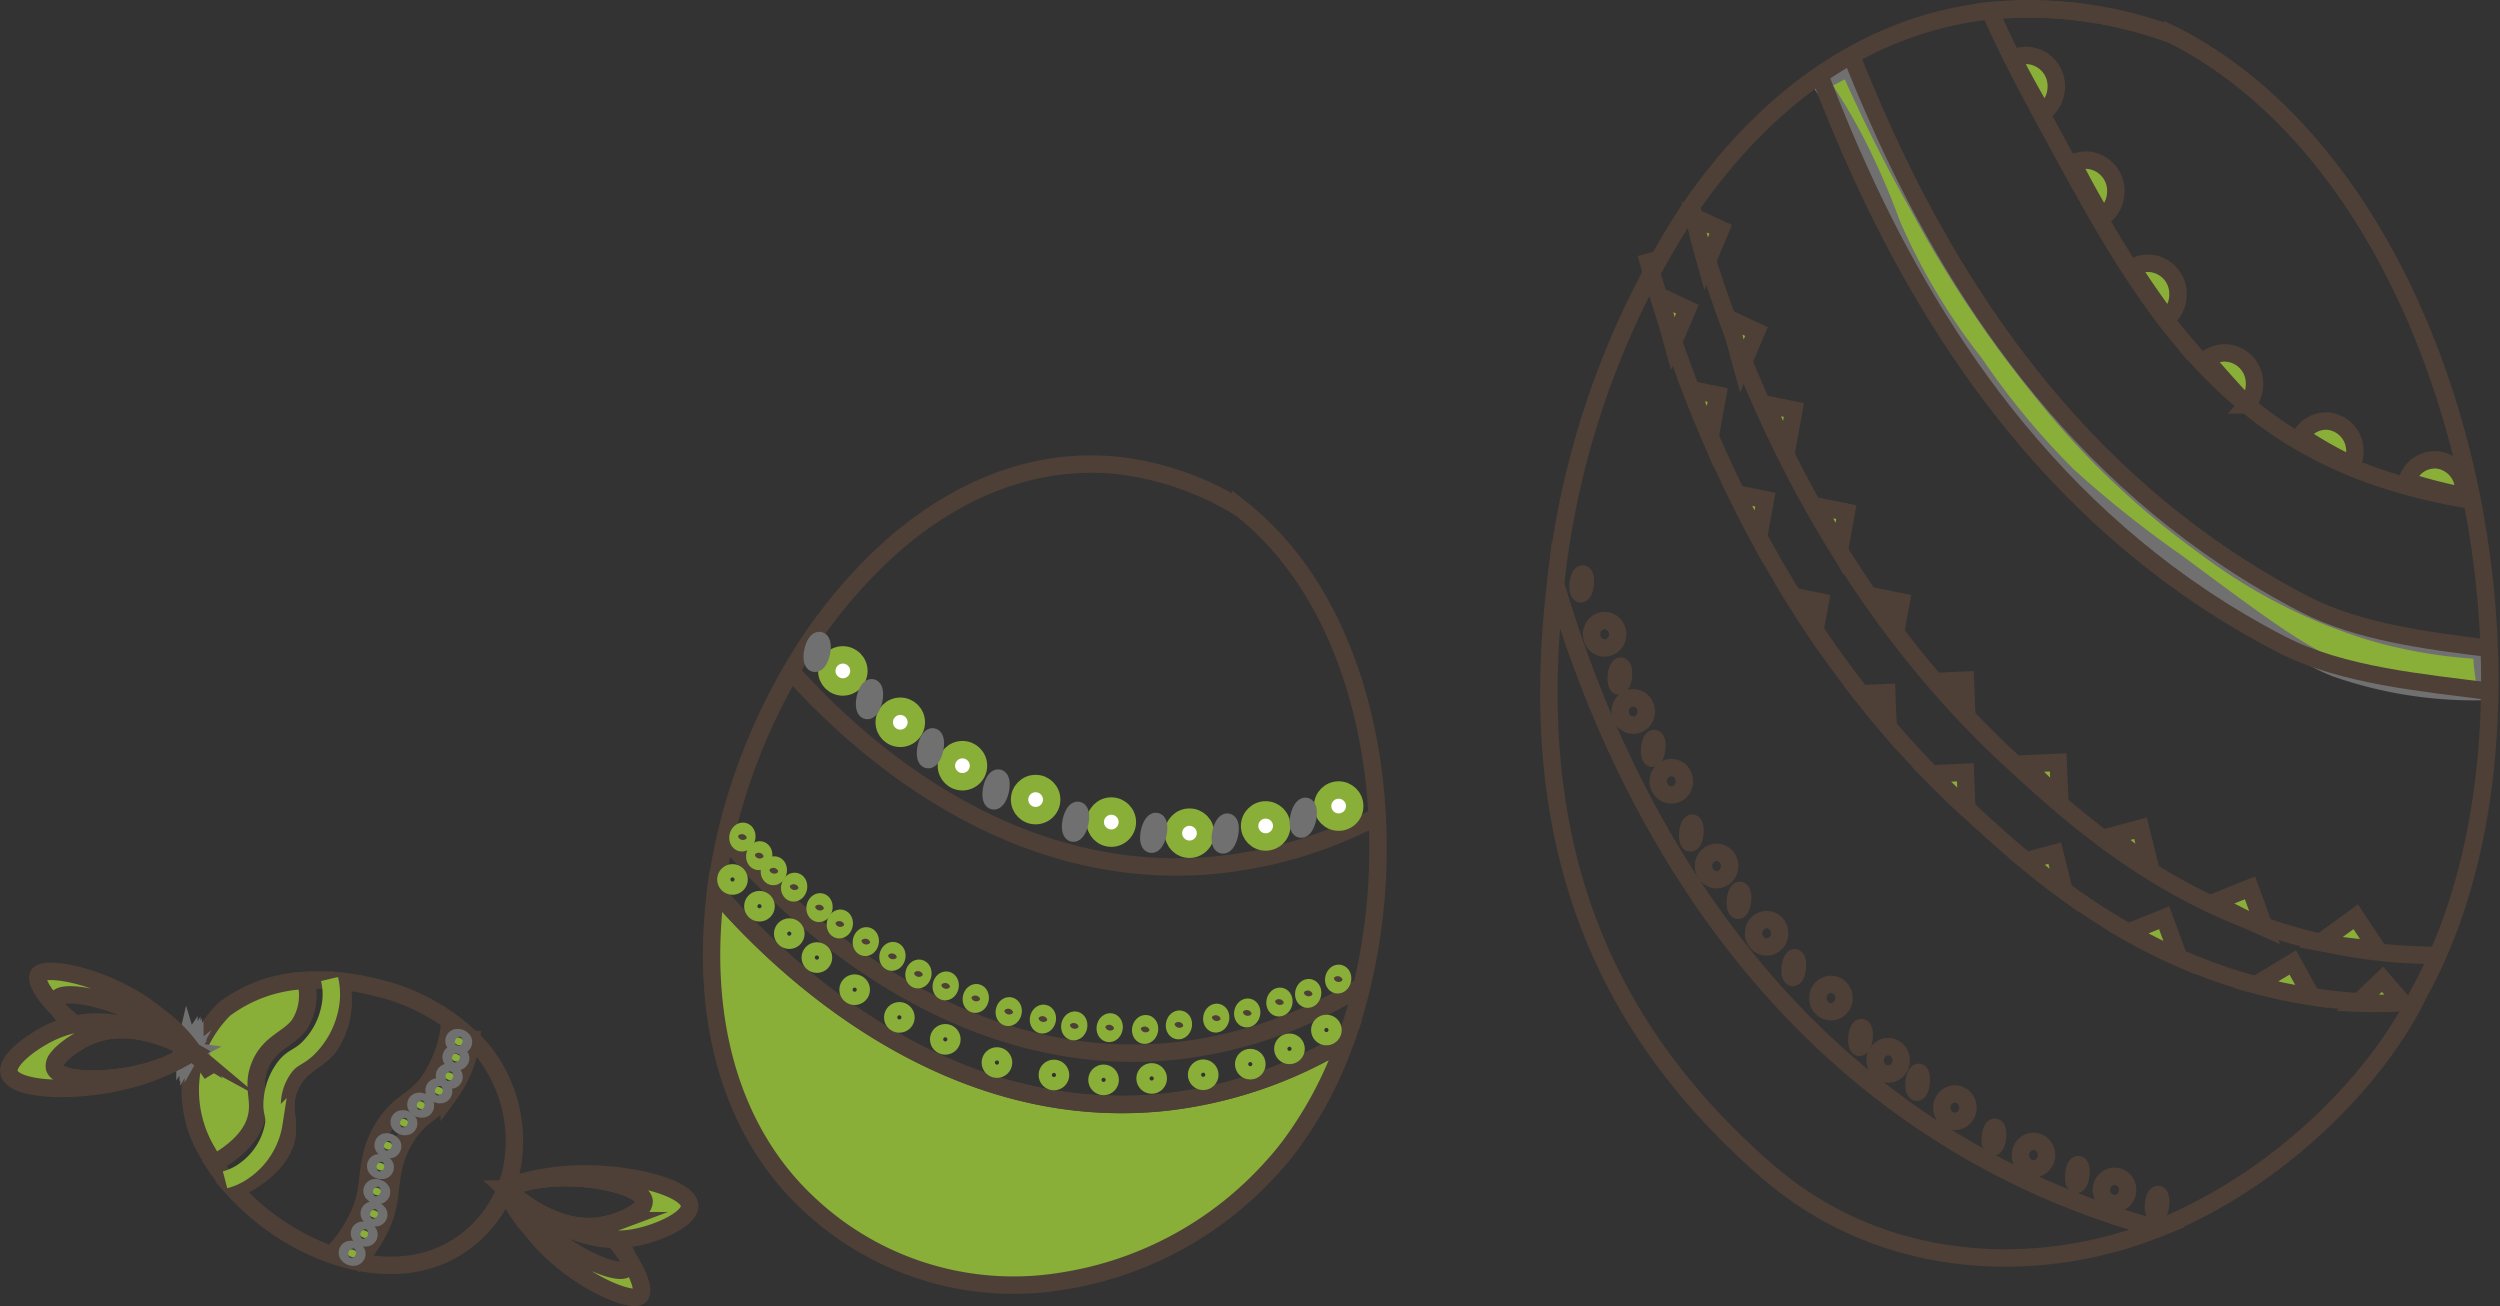 <svg xmlns="http://www.w3.org/2000/svg" viewBox="0 0 143.509 74.983" width="143.509" height="74.983">
  <rect x="0" y="0" width="143.509" height="74.983" fill="#333333" stroke="none"/>
  <g transform="translate(0.514 0.501)">
    <path d="M105.278,360.549a27.487,27.487,0,0,1-6.155-1,30.687,30.687,0,0,1-9.848-5.006,46.648,46.648,0,0,1-9.3-8.869A66.659,66.659,0,0,1,73,335.23a91.18,91.18,0,0,1-4.1-8.153l-1.641.858a34.872,34.872,0,0,1,2.052,3.433,42.307,42.307,0,0,1,2.052,4.72,36.437,36.437,0,0,0,4.787,8.01,43.81,43.81,0,0,0,5.334,6.437,63.409,63.409,0,0,0,6.292,5.006c4.658,3.466,7.027,5.215,9.027,6.008a24.088,24.088,0,0,0,8.549,1.359C105.483,362.1,105.141,361.359,105.278,360.549Z" transform="translate(36.721 -323.711)" fill="#8aaf39" stroke="#707070" stroke-width="1"/>
    <path d="M463.2,627.437A17.153,17.153,0,0,0,477.832,632a20.367,20.367,0,0,0,12.062-6.513,16.394,16.394,0,0,0,1.071-1.286,22.84,22.84,0,0,0,3.187-6.031,25.315,25.315,0,0,1-10.445,3.56c-12.782,1.317-22.315-8.14-25.718-12.116C457.124,616.353,458.55,623.016,463.2,627.437Z" transform="translate(-417.418 -558.951)" fill="#8aaf39" stroke="#4e4037" stroke-miterlimit="10" stroke-width="1"/>
    <path d="M446.666,487.647v0c3.4,3.976,12.936,13.433,25.718,12.116a25.316,25.316,0,0,0,10.445-3.56,29.122,29.122,0,0,0,.929-3.118,33.873,33.873,0,0,0,.924-7.516q.013-1.11-.044-2.221c-.367-6.99-2.877-13.766-7.827-17.667a17.139,17.139,0,0,0-6.928-2.457c-4.9-.559-9.463,1.376-13.237,4.747a28.973,28.973,0,0,0-5.653,7.049,34.264,34.264,0,0,0-2.712,5.887A33.164,33.164,0,0,0,446.666,487.647Z" transform="translate(-406.095 -436.989)" fill="none" stroke="#4e4037" stroke-miterlimit="10" stroke-width="1"/>
    <line y1="0.002" transform="translate(40.571 50.658)" fill="none" stroke="#4e4037" stroke-miterlimit="10" stroke-width="1"/>
    <line y1="0.002" x2="0.002" transform="translate(76.734 59.213)" fill="none" stroke="#4e4037" stroke-miterlimit="10" stroke-width="1"/>
    <path d="M488.7,599.856a25.41,25.41,0,0,1-10.741,3.741c-12.9,1.329-22.5-8.32-25.81-12.225" transform="translate(-411.027 -543.765)" fill="none" stroke="#4e4037" stroke-miterlimit="10" stroke-width="1"/>
    <path d="M480.586,542.5a25.172,25.172,0,0,1-9.965,2.854c-11.143.738-19.541-6.567-23.681-11.182" transform="translate(-402.042 -496.139)" fill="none" stroke="#4e4037" stroke-miterlimit="10" stroke-width="1"/>
    <ellipse cx="0.921" cy="0.921" rx="0.921" ry="0.921" transform="translate(75.409 44.849)" fill="#fff" stroke="#8aaf39" stroke-miterlimit="10" stroke-width="1"/>
    <ellipse cx="0.921" cy="0.921" rx="0.921" ry="0.921" transform="translate(71.219 45.99)" fill="#fff" stroke="#8aaf39" stroke-miterlimit="10" stroke-width="1"/>
    <ellipse cx="0.921" cy="0.921" rx="0.921" ry="0.921" transform="translate(66.845 46.406)" fill="#fff" stroke="#8aaf39" stroke-miterlimit="10" stroke-width="1"/>
    <ellipse cx="0.921" cy="0.921" rx="0.921" ry="0.921" transform="translate(62.358 45.769)" fill="#fff" stroke="#8aaf39" stroke-miterlimit="10" stroke-width="1"/>
    <ellipse cx="0.921" cy="0.921" rx="0.921" ry="0.921" transform="translate(58.013 44.477)" fill="#fff" stroke="#8aaf39" stroke-miterlimit="10" stroke-width="1"/>
    <ellipse cx="0.921" cy="0.921" rx="0.921" ry="0.921" transform="translate(53.812 42.532)" fill="#fff" stroke="#8aaf39" stroke-miterlimit="10" stroke-width="1"/>
    <ellipse cx="0.921" cy="0.921" rx="0.921" ry="0.921" transform="translate(50.244 40.04)" fill="#fff" stroke="#8aaf39" stroke-miterlimit="10" stroke-width="1"/>
    <ellipse cx="0.921" cy="0.921" rx="0.921" ry="0.921" transform="translate(46.947 37.092)" fill="#fff" stroke="#8aaf39" stroke-miterlimit="10" stroke-width="1"/>
    <ellipse cx="0.251" cy="0.67" rx="0.251" ry="0.67" transform="matrix(-0.977, -0.213, 0.213, -0.977, 74.401, 47.147)" fill="#4e4037" stroke="#707070" stroke-width="1"/>
    <ellipse cx="0.251" cy="0.335" rx="0.251" ry="0.335" transform="matrix(-0.977, -0.213, 0.213, -0.977, 76.476, 56.082)" fill="#4e4037" stroke="#8aaf39" stroke-miterlimit="10" stroke-width="1"/>
    <ellipse cx="0.251" cy="0.335" rx="0.251" ry="0.335" transform="matrix(-0.977, -0.213, 0.213, -0.977, 74.755, 56.905)" fill="#4e4037" stroke="#8aaf39" stroke-miterlimit="10" stroke-width="1"/>
    <ellipse cx="0.251" cy="0.335" rx="0.251" ry="0.335" transform="matrix(-0.977, -0.213, 0.213, -0.977, 73.104, 57.401)" fill="#4e4037" stroke="#8aaf39" stroke-miterlimit="10" stroke-width="1"/>
    <ellipse cx="0.251" cy="0.335" rx="0.251" ry="0.335" transform="matrix(-0.977, -0.213, 0.213, -0.977, 71.255, 58.026)" fill="#4e4037" stroke="#8aaf39" stroke-miterlimit="10" stroke-width="1"/>
    <ellipse cx="0.251" cy="0.335" rx="0.251" ry="0.335" transform="matrix(-0.977, -0.213, 0.213, -0.977, 69.476, 58.323)" fill="#4e4037" stroke="#8aaf39" stroke-miterlimit="10" stroke-width="1"/>
    <ellipse cx="0.251" cy="0.335" rx="0.251" ry="0.335" transform="matrix(-0.977, -0.213, 0.213, -0.977, 67.335, 58.712)" fill="#4e4037" stroke="#8aaf39" stroke-miterlimit="10" stroke-width="1"/>
    <ellipse cx="0.251" cy="0.335" rx="0.251" ry="0.335" transform="matrix(-0.977, -0.213, 0.213, -0.977, 65.394, 58.973)" fill="#4e4037" stroke="#8aaf39" stroke-miterlimit="10" stroke-width="1"/>
    <ellipse cx="0.251" cy="0.335" rx="0.251" ry="0.335" transform="matrix(-0.977, -0.213, 0.213, -0.977, 63.36, 58.872)" fill="#4e4037" stroke="#8aaf39" stroke-miterlimit="10" stroke-width="1"/>
    <ellipse cx="0.251" cy="0.335" rx="0.251" ry="0.335" transform="matrix(-0.977, -0.213, 0.213, -0.977, 61.326, 58.77)" fill="#4e4037" stroke="#8aaf39" stroke-miterlimit="10" stroke-width="1"/>
    <ellipse cx="0.251" cy="0.335" rx="0.251" ry="0.335" transform="matrix(-0.977, -0.213, 0.213, -0.977, 59.527, 58.378)" fill="#4e4037" stroke="#8aaf39" stroke-miterlimit="10" stroke-width="1"/>
    <ellipse cx="0.251" cy="0.335" rx="0.251" ry="0.335" transform="matrix(-0.977, -0.213, 0.213, -0.977, 57.564, 57.949)" fill="#4e4037" stroke="#8aaf39" stroke-miterlimit="10" stroke-width="1"/>
    <ellipse cx="0.251" cy="0.335" rx="0.251" ry="0.335" transform="matrix(-0.977, -0.213, 0.213, -0.977, 55.673, 57.194)" fill="#4e4037" stroke="#8aaf39" stroke-miterlimit="10" stroke-width="1"/>
    <ellipse cx="0.251" cy="0.335" rx="0.251" ry="0.335" transform="matrix(-0.977, -0.213, 0.213, -0.977, 53.946, 56.474)" fill="#4e4037" stroke="#8aaf39" stroke-miterlimit="10" stroke-width="1"/>
    <ellipse cx="0.251" cy="0.335" rx="0.251" ry="0.335" transform="matrix(-0.977, -0.213, 0.213, -0.977, 52.382, 55.79)" fill="#4e4037" stroke="#8aaf39" stroke-miterlimit="10" stroke-width="1"/>
    <ellipse cx="0.251" cy="0.335" rx="0.251" ry="0.335" transform="matrix(-0.977, -0.213, 0.213, -0.977, 50.889, 54.778)" fill="#4e4037" stroke="#8aaf39" stroke-miterlimit="10" stroke-width="1"/>
    <ellipse cx="0.251" cy="0.335" rx="0.251" ry="0.335" transform="matrix(-0.977, -0.213, 0.213, -0.977, 49.361, 53.931)" fill="#4e4037" stroke="#8aaf39" stroke-miterlimit="10" stroke-width="1"/>
    <ellipse cx="0.251" cy="0.335" rx="0.251" ry="0.335" transform="matrix(-0.977, -0.213, 0.213, -0.977, 47.868, 52.919)" fill="#4e4037" stroke="#8aaf39" stroke-miterlimit="10" stroke-width="1"/>
    <ellipse cx="0.251" cy="0.335" rx="0.251" ry="0.335" transform="matrix(-0.977, -0.213, 0.213, -0.977, 46.703, 51.98)" fill="#4e4037" stroke="#8aaf39" stroke-miterlimit="10" stroke-width="1"/>
    <ellipse cx="0.251" cy="0.335" rx="0.251" ry="0.335" transform="matrix(-0.977, -0.213, 0.213, -0.977, 45.246, 50.805)" fill="#4e4037" stroke="#8aaf39" stroke-miterlimit="10" stroke-width="1"/>
    <ellipse cx="0.251" cy="0.335" rx="0.251" ry="0.335" transform="matrix(-0.977, -0.213, 0.213, -0.977, 44.081, 49.865)" fill="#4e4037" stroke="#8aaf39" stroke-miterlimit="10" stroke-width="1"/>
    <ellipse cx="0.251" cy="0.335" rx="0.251" ry="0.335" transform="matrix(-0.977, -0.213, 0.213, -0.977, 43.242, 48.997)" fill="#4e4037" stroke="#8aaf39" stroke-miterlimit="10" stroke-width="1"/>
    <ellipse cx="0.251" cy="0.335" rx="0.251" ry="0.335" transform="matrix(-0.977, -0.213, 0.213, -0.977, 42.276, 47.929)" fill="#4e4037" stroke="#8aaf39" stroke-miterlimit="10" stroke-width="1"/>
    <ellipse cx="0.251" cy="0.67" rx="0.251" ry="0.67" transform="matrix(-0.977, -0.213, 0.213, -0.977, 69.919, 48.054)" fill="#4e4037" stroke="#707070" stroke-width="1"/>
    <ellipse cx="0.251" cy="0.67" rx="0.251" ry="0.67" transform="matrix(-0.977, -0.213, 0.213, -0.977, 65.816, 48.014)" fill="#4e4037" stroke="#707070" stroke-width="1"/>
    <ellipse cx="0.251" cy="0.67" rx="0.251" ry="0.67" transform="matrix(-0.977, -0.213, 0.213, -0.977, 61.329, 47.377)" fill="#4e4037" stroke="#707070" stroke-width="1"/>
    <ellipse cx="0.251" cy="0.67" rx="0.251" ry="0.67" transform="matrix(-0.977, -0.213, 0.213, -0.977, 56.765, 45.524)" fill="#4e4037" stroke="#707070" stroke-width="1"/>
    <ellipse cx="0.251" cy="0.67" rx="0.251" ry="0.67" transform="matrix(-0.977, -0.213, 0.213, -0.977, 52.998, 43.16)" fill="#4e4037" stroke="#707070" stroke-width="1"/>
    <ellipse cx="0.251" cy="0.67" rx="0.251" ry="0.67" transform="matrix(-0.977, -0.213, 0.213, -0.977, 49.501, 40.34)" fill="#4e4037" stroke="#707070" stroke-width="1"/>
    <ellipse cx="0.38" cy="0.38" rx="0.38" ry="0.38" transform="translate(75.246 58.246)" fill="none" stroke="#8aaf39" stroke-miterlimit="10" stroke-width="1"/>
    <ellipse cx="0.38" cy="0.38" rx="0.38" ry="0.38" transform="translate(73.126 59.325)" fill="none" stroke="#8aaf39" stroke-miterlimit="10" stroke-width="1"/>
    <ellipse cx="0.38" cy="0.38" rx="0.38" ry="0.38" transform="translate(70.877 60.205)" fill="none" stroke="#8aaf39" stroke-miterlimit="10" stroke-width="1"/>
    <ellipse cx="0.38" cy="0.38" rx="0.38" ry="0.38" transform="translate(68.174 60.814)" fill="none" stroke="#8aaf39" stroke-miterlimit="10" stroke-width="1"/>
    <ellipse cx="0.38" cy="0.38" rx="0.38" ry="0.38" transform="translate(65.216 61.025)" fill="none" stroke="#8aaf39" stroke-miterlimit="10" stroke-width="1"/>
    <ellipse cx="0.38" cy="0.38" rx="0.38" ry="0.38" transform="translate(62.456 61.107)" fill="none" stroke="#8aaf39" stroke-miterlimit="10" stroke-width="1"/>
    <ellipse cx="0.38" cy="0.38" rx="0.38" ry="0.38" transform="translate(59.605 60.827)" fill="none" stroke="#8aaf39" stroke-miterlimit="10" stroke-width="1"/>
    <ellipse cx="0.38" cy="0.38" rx="0.38" ry="0.38" transform="translate(56.334 60.113)" fill="none" stroke="#8aaf39" stroke-miterlimit="10" stroke-width="1"/>
    <ellipse cx="0.38" cy="0.38" rx="0.38" ry="0.38" transform="translate(53.369 58.781)" fill="none" stroke="#8aaf39" stroke-miterlimit="10" stroke-width="1"/>
    <ellipse cx="0.38" cy="0.38" rx="0.38" ry="0.38" transform="translate(50.732 57.52)" fill="none" stroke="#8aaf39" stroke-miterlimit="10" stroke-width="1"/>
    <ellipse cx="0.38" cy="0.38" rx="0.38" ry="0.38" transform="translate(48.166 55.931)" fill="none" stroke="#8aaf39" stroke-miterlimit="10" stroke-width="1"/>
    <ellipse cx="0.38" cy="0.38" rx="0.38" ry="0.38" transform="translate(45.999 54.087)" fill="none" stroke="#8aaf39" stroke-miterlimit="10" stroke-width="1"/>
    <ellipse cx="0.38" cy="0.38" rx="0.38" ry="0.38" transform="translate(44.414 52.713)" fill="none" stroke="#8aaf39" stroke-miterlimit="10" stroke-width="1"/>
    <ellipse cx="0.38" cy="0.38" rx="0.38" ry="0.38" transform="translate(42.702 51.14)" fill="none" stroke="#8aaf39" stroke-miterlimit="10" stroke-width="1"/>
    <ellipse cx="0.38" cy="0.38" rx="0.38" ry="0.38" transform="translate(41.153 49.603)" fill="none" stroke="#8aaf39" stroke-miterlimit="10" stroke-width="1"/>
    <ellipse cx="0.251" cy="0.67" rx="0.251" ry="0.67" transform="matrix(-0.977, -0.213, 0.213, -0.977, 46.496, 37.628)" fill="#4e4037" stroke="#707070" stroke-width="1"/>
    <path d="M802.916,652.118c2.125-1.063,2.81-2.154,2.977-3.048.188-1.008-.3-1.7.177-2.855.548-1.334,1.65-1.5,2.271-2.361a4.686,4.686,0,0,0,.659-3.731,12.182,12.182,0,0,0-2.013-.042,3.146,3.146,0,0,1-.35,2.514c-.62.864-1.723,1.028-2.271,2.361-.472,1.151.011,1.846-.177,2.854-.152.815-.737,1.8-2.453,2.769A11.455,11.455,0,0,0,802.916,652.118Z" transform="translate(-789.956 -584.301)" fill="none" stroke="#4e4037" stroke-miterlimit="10" stroke-width="1"/>
    <path d="M820.492,640.2a8.277,8.277,0,0,0-4.66,1.642,6.988,6.988,0,0,0-1.621,2.516,6.9,6.9,0,0,0,.644,5.692c.119.219.247.437.386.649,1.716-.973,2.3-1.955,2.453-2.769.188-1.008-.3-1.7.177-2.854.548-1.334,1.651-1.5,2.271-2.361A3.146,3.146,0,0,0,820.492,640.2Z" transform="translate(-803.462 -584.419)" fill="#8aaf39" stroke="#4e4037" stroke-miterlimit="10" stroke-width="1"/>
    <path d="M745.611,654.784c3.181,2.038,7.153,2.782,10.075.873a6.99,6.99,0,0,0,3.176-5.375,8.3,8.3,0,0,0-1.453-5.391c-.126-.186-.263-.368-.41-.545a11.743,11.743,0,0,0-6.135-3.557,13.62,13.62,0,0,0-1.949-.34,4.686,4.686,0,0,1-.659,3.731c-.621.864-1.723,1.028-2.271,2.361-.472,1.151.011,1.847-.177,2.854-.167.894-.852,1.985-2.977,3.048A13.791,13.791,0,0,0,745.611,654.784Z" transform="translate(-729.873 -584.627)" fill="none" stroke="#4e4037" stroke-miterlimit="10" stroke-width="1"/>
    <g transform="translate(10.072 59.163)">
      <g transform="translate(0 0)">
        <path d="M853.058,663.341a.005.005,0,0,0,0,0c-.084-.048-.171-.1-.264-.149h0l-.106-.089c.115.062.226.122.331.185l.093.053a0,0,0,0,1,0,0l-.084.052a.176.176,0,0,0-.022-.018Z" transform="translate(-852.558 -662.649)" fill="none" stroke="#707070" stroke-width="1"/>
        <g>
          <g>
            <g>
              <path d="M853.392,664.219l.036.017-.05-.025Z" transform="translate(-852.992 -663.575)" fill="#f8a13b" stroke="#707070" stroke-width="1"/>
              <path d="M853.206,664.219c-.025-.013-.065-.039-.107-.066.045.029.026.018.082.05a.169.169,0,0,0-.032-.019l.022.011c.037.02.035.023,0,.005Z" transform="translate(-852.722 -663.527)" fill="#f8a13b" stroke="#707070" stroke-width="1"/>
              <path d="M853.017,664.2l0,.006Z" transform="translate(-852.522 -663.569)" fill="#f8a13b" stroke="#707070" stroke-width="1"/>
              <path d="M853.417,664.85a.049.049,0,0,1-.005.011A.042.042,0,0,1,853.417,664.85Z" transform="translate(-852.985 -664.107)" fill="#f8a13b" stroke="#707070" stroke-width="1"/>
              <path d="M853.668,665.1l0,0S853.666,665.106,853.668,665.1Z" transform="translate(-853.282 -664.315)" fill="#f8a13b" stroke="#707070" stroke-width="1"/>
              <path d="M853.04,664.123l-.007-.016C853.043,664.122,853.039,664.119,853.04,664.123Z" transform="translate(-852.545 -663.489)" fill="#f8a13b" stroke="#707070" stroke-width="1"/>
              <path d="M853.72,664.06l.011.011,0,0Z" transform="translate(-853.351 -663.45)" fill="#f8a13b" stroke="#707070" stroke-width="1"/>
              <path d="M853.4,664.017h0l-.013-.019Z" transform="translate(-852.969 -663.399)" fill="#f8a13b" stroke="#707070" stroke-width="1"/>
              <path d="M853.372,664.167s.024.038.035.055a.224.224,0,0,0-.018-.027Z" transform="translate(-852.969 -663.538)" fill="#f8a13b" stroke="#707070" stroke-width="1"/>
              <path d="M852.978,664.882l.005,0Z" transform="translate(-852.479 -664.134)" fill="#f8a13b" stroke="#707070" stroke-width="1"/>
              <path d="M853.315,663.912l-.009-.014Z" transform="translate(-852.865 -663.315)" fill="#f8a13b" stroke="#707070" stroke-width="1"/>
              <path d="M853.819,665.533l0-.007Z" transform="translate(-853.46 -664.67)" fill="#f8a13b" stroke="#707070" stroke-width="1"/>
              <path d="M852.76,664.565l0,0,.026,0A.056.056,0,0,1,852.76,664.565Z" transform="translate(-852.248 -663.868)" fill="#f8a13b" stroke="#707070" stroke-width="1"/>
              <path d="M854.021,665.335h0C854.02,665.339,854.02,665.338,854.021,665.335Z" transform="translate(-853.692 -664.51)" fill="#f8a13b" stroke="#707070" stroke-width="1"/>
              <path d="M855.09,663.905c.023-.035.021-.05.048-.088A.955.955,0,0,1,855.09,663.905Z" transform="translate(-854.987 -663.247)" fill="#f8a13b" stroke="#707070" stroke-width="1"/>
              <path d="M853.757,664.076h0S853.756,664.074,853.757,664.076Z" transform="translate(-853.383 -663.461)" fill="#f8a13b" stroke="#707070" stroke-width="1"/>
              <path d="M855.073,663.8h0l0,0Z" transform="translate(-854.923 -663.227)" fill="#f8a13b" stroke="#707070" stroke-width="1"/>
              <path d="M854.24,664.9l.011-.018Z" transform="translate(-853.958 -664.135)" fill="#f8a13b" stroke="#707070" stroke-width="1"/>
              <path d="M853.837,664.793l0,0Z" transform="translate(-853.476 -664.06)" fill="#f8a13b" stroke="#707070" stroke-width="1"/>
              <path d="M854.254,664.552s-.006.008,0,0l0,0C854.251,664.555,854.25,664.558,854.254,664.552Z" transform="translate(-853.963 -663.857)" fill="#f8a13b" stroke="#707070" stroke-width="1"/>
              <path d="M854.367,664.44l.005-.008v0Z" transform="translate(-854.1 -663.759)" fill="#f8a13b" stroke="#707070" stroke-width="1"/>
              <path d="M854.094,665.018l.022-.036C854.1,665.011,854.1,665.023,854.094,665.018Z" transform="translate(-853.798 -664.217)" fill="#f8a13b" stroke="#707070" stroke-width="1"/>
              <path d="M853.684,664.1l-.015-.014,0,0Z" transform="translate(-853.295 -663.469)" fill="#f8a13b" stroke="#707070" stroke-width="1"/>
              <path d="M853.17,662.63l-.008,0S853.169,662.629,853.17,662.63Z" transform="translate(-852.697 -662.258)" fill="#f8a13b" stroke="#707070" stroke-width="1"/>
              <path d="M855.436,664.416l0,.005S855.433,664.42,855.436,664.416Z" transform="translate(-855.342 -663.746)" fill="#f8a13b" stroke="#707070" stroke-width="1"/>
              <path d="M853.277,662.577l-.018.027.005-.011Z" transform="translate(-852.82 -662.215)" fill="#f8a13b" stroke="#707070" stroke-width="1"/>
              <path d="M854.092,664.98h0Z" transform="translate(-853.775 -664.216)" fill="#f8a13b" stroke="#707070" stroke-width="1"/>
              <path d="M852.166,661.289a.622.622,0,0,1,.045-.085c0-.018-.024.039-.042.065.005-.016.031-.066.028-.066l-.013.023c.021-.045-.008-.007.019-.063l-.008.013.042-.074s.016-.036,0,0a.147.147,0,0,1-.012.025l.007-.016a.568.568,0,0,0-.028.056c.006-.018.025-.063.015-.05-.028.049,0,.02-.031.062l.015-.017c-.047.076.006,0-.044.078-.013.011.008-.029-.005-.017l.037-.069c.02-.054-.076.121-.044.052.017-.034.052-.1.029-.066l-.03.057c-.008,0,.042-.082.016-.048-.011.023-.006.021-.011.027-.028.042.015-.033.013-.035l-.028.049c0-.011.013-.05.012-.063a.424.424,0,0,1-.025.046c.006-.029-.02,0-.044.022l.021-.044a.205.205,0,0,0-.016.027c-.012.015.015-.027.023-.045a.158.158,0,0,0-.022.037c.015-.039.029-.087,0-.044l-.006.013c-.014.015.044-.091.018-.053l0,.008c-.02.013,0-.03-.058.025.035-.061-.032.017.021-.066-.036.036-.043.052-.074.069-.006,0,.032-.053.035-.064l-.032.041.029-.046-.041.046,0-.013a.138.138,0,0,0,.027-.027c.009-.023-.031.02-.049.04l.021-.04a.354.354,0,0,0-.024.034c.03-.044-.036.041-.008,0l.026-.032c-.022.022-.026.019-.021.007l-.022.028c-.011,0,0-.023-.007-.027a.447.447,0,0,0,.054-.065l-.036.041c.02-.027.015-.014.039-.048a.432.432,0,0,0-.051.061l.009-.017-.029.036c.021-.027-.04.038,0-.009l-.01.012c-.007,0,0-.022,0-.028.03-.036.021-.03.044-.06-.013.008-.041.033-.043.027a.616.616,0,0,1,.041-.054c-.028.033-.03.026-.047.051v0l.141-.6.082.274c0,.007,0,.013-.006.043a.348.348,0,0,0-.02.034c0,.007.012-.014.021-.032l0,0c-.022.061.08-.1.044-.016l0,0-.015.045c.007,0,.013-.03.029-.051-.026.067.017,0,0,.043.066-.108.014.018.059-.049l-.015.026c-.012.027.01-.014.015-.019a.427.427,0,0,0-.021.037c0,.04.051-.021.08-.036.01,0-.072.136-.03.078l.025-.049c-.021.064.024.011.007.066a.181.181,0,0,0,.013-.026c.022-.034.01,0-.007.032,0,0,.015-.026.024-.04s-.019.048,0,.014a.074.074,0,0,0,.007-.015c-.008.018.009,0-.015.039.015-.017,0,.022.015,0-.023.046.019-.018-.016.046.037-.066.037-.049.022-.017.01-.02.014-.019.029-.048,0,0,0,.016-.022.05.05-.076-.025.07.035-.03a.453.453,0,0,0-.018.089c.037-.066-.005-.011.035-.08-.008.031-.036.09-.019.078a.25.25,0,0,0,.021-.041c-.008.031.018,0,0,.042a.15.15,0,0,0,.009-.019s.008-.008-.009.022l0-.009c-.027.042-.047.093-.06.116.047-.087.019-.018.077-.127a.347.347,0,0,1-.021.041.205.205,0,0,0,.023-.04c0,.019-.025.05-.02.051l.02-.038c-.014.029-.028.059-.017.048a.093.093,0,0,0,.01-.02c0,.008-.033.081-.01.057a.832.832,0,0,1,.046-.073l-.006.018-.017.025s-.016.042,0,.026l.01-.024v.014l-.015.019c-.013.03-.04.068-.027.056s0,0,.024-.03h0c-.008.018-.017.037-.007.025l.041-.071c-.025.046,0,.017-.026.066l.026-.046-.02.037a.286.286,0,0,0,.024-.039c.008,0-.041.068-.019.041l.007-.015c.014-.013,0,.029.012.014.033-.054,0-.016.031-.061,0,.014-.023.073-.009.064l0,.005c-.037.067.01-.008.012-.005l.009.006a.047.047,0,0,1,.017.032c0-.02.015-.058.015-.045a.118.118,0,0,1,.039.07l.012.086-.068.039s-.024-.02-.043-.036l.013.019c.008.019,0,.014,0,.025a.342.342,0,0,1-.029-.043c.06.116-.054-.048,0,.048a.067.067,0,0,1,.012.016l-.018-.014c-.02-.033-.011-.02-.026-.047a.121.121,0,0,0-.026-.032.435.435,0,0,1,.043.072l-.02-.031c.033.061-.041-.066-.022-.023l.011.017c-.007-.008-.023-.03-.022-.023.023.039.013.017.032.048,0,0-.05-.069-.029-.029l.017.019c.025.047.017.035.02.044h0l.008.023-.006-.013c-.038-.058-.037-.052-.039-.051l-.03.017-.028-.024s0,0,.02-.027a.834.834,0,0,1-.064.067l-.031.031c.027-.03-.022.024.017-.021l-.028.032.032-.037c.022-.028,0,0-.011.008l.011-.215c0-.006,0,0,.011.019a.471.471,0,0,0,.077.087.572.572,0,0,0-.04-.044c-.014-.019-.011-.015,0,0l-.032-.031s.044.041.028.024l-.049-.044a.4.4,0,0,0,.048.041l-.049-.039a.368.368,0,0,0,.06.044l.012.01-.038-.027c-.029-.022.011.009.024.019l.009.006c.074.059-.018-.006-.014,0l.052.047c-.015-.012-.03-.025-.045-.039a.5.5,0,0,0,.048.048c.021.027-.02-.016,0,.014l.008.009-.017-.013c.01.011.032.038.027.028.018.037-.043-.034-.014.01l0,0c-.023-.013-.031-.041-.069-.088.022.036.043.072.062.11l-.027-.044,0-.059h0l0,0,.013-.015c-.018.03-.014.017-.032.045.032-.034-.006.023.048-.038-.024.03-.023.02-.037.043.059-.065-.006.014.024-.013s.01-.019.042-.045c-.039.044-.008.017.007.009l-.116-.015s0-.007,0,0c.032.052.018.018.033.033a.272.272,0,0,1-.018-.054l-.005-.009c.033.052.031.04.04.049-.02-.031-.028-.043-.038-.056h0a.177.177,0,0,0,.023.03l-.025-.039s.036.042.024.013a1.308,1.308,0,0,0,.08.125c-.012-.02-.033-.053-.039-.061s.012.015.007.007l-.023-.032c-.007-.016.018.027.018.023l-.026-.043s.006.012,0,0a.238.238,0,0,0-.022-.046.345.345,0,0,0,.027.041s-.02-.034-.027-.05a.248.248,0,0,1,.029.039.246.246,0,0,0-.018-.032c.013.017.011,0,.038.046v0h0c.016.019.016.011.013,0a.137.137,0,0,1,0-.015s0,0,0,0h0l-.032.072h0v0l0,0-.016,0a.087.087,0,0,0,.036.037l.008.005a.074.074,0,0,1,.01-.038.309.309,0,0,0-.027.042c0-.012.012-.029-.005-.007s-.014.022-.008.02c-.01.01-.025.033-.006-.009-.02.038-.029.045-.025.033l.018-.025c0-.007,0,0-.006,0l-.027.049c-.041.055.044-.108-.018-.012.018-.035.018-.021.039-.062a.808.808,0,0,0-.052.071c-.02.024.036-.073.021-.058a.571.571,0,0,0,.043-.081.5.5,0,0,0-.051.085s0,0,.007-.009a.126.126,0,0,1-.017.033l.01-.017a.181.181,0,0,0-.031.041.114.114,0,0,1,.022-.037c-.019.023-.007,0-.021.011.006-.009.018-.029.018-.029-.019.018.016-.034.016-.044-.018.025-.035.063-.027.039a.349.349,0,0,0-.034.06c.015-.036-.02.018-.026.022l-.006.015c0-.009,0-.009,0-.01l.021-.034a.072.072,0,0,0-.014.019c.012-.023.034-.057.049-.089-.012.017.006-.022-.021.024.014-.013-.027.046-.027.055,0-.006,0-.006,0,0a.077.077,0,0,0-.006.012c-.028.038.027-.053.022-.055a.174.174,0,0,1-.027.042.379.379,0,0,0,.035-.063c-.015.018,0-.017,0-.016l.007-.008a.07.07,0,0,0,.013-.033c-.012.02-.006.015-.012.023.023-.047-.033.044-.019.011l-.036.059c.015-.036-.025.033-.013,0a.34.34,0,0,0,.033-.061l-.007.028.024-.053s-.008.024,0,.019a.3.3,0,0,1,.027-.049c-.032.05.012-.034-.012,0l-.049.086c-.027.035.016-.049,0-.031l.011-.014c.019-.035,0-.007,0-.022-.016.029-.023.039-.035.056.012-.021-.006,0,.026-.058l-.025.036c-.014.013.041-.085.03-.078-.016.032-.03.051-.04.076,0,0-.006,0,.005-.016-.011.017.017-.041,0-.015a.275.275,0,0,0,.02-.042l-.008.014a.466.466,0,0,1,.028-.052c-.056.087-.011-.015-.059.06a.063.063,0,0,0,0-.028c0,.009-.008.014-.006.012-.02.024.044-.084.022-.057-.029.045-.011.027-.023.044-.054.094,0-.016-.034.037l0,.006c-.021.031.014-.04.005-.035l-.008.014a.3.3,0,0,0,.031-.085.585.585,0,0,1-.031.058c0-.006.034-.06.037-.073-.013.02-.025.036-.048.076l0,0c-.031.051,0,0-.011,0l-.012.023c0-.01.031-.068.023-.067l.01-.017c.028-.059-.021.03,0-.014l-.033.057c.006-.015.024-.06.026-.073-.022.044-.029.068-.041.1,0,0,0-.008.01-.037,0,.006-.009.021,0,.012.023-.047.032-.071.027-.073-.061.113-.027.022-.078.108.016-.046-.024.01-.029,0,.051-.086,0,0,.049-.093,0-.007,0-.006,0,0l-.035.05a.394.394,0,0,0-.02.041.515.515,0,0,0-.039.059c.018-.032.024-.047.014-.036l.026-.039c.02-.051-.047.072-.027.022l-.013.029c.006-.018-.012-.006.025-.08a.3.3,0,0,0-.023.042c-.013.007.025-.086,0-.045l-.011.022c0-.007.02-.043.006-.022a.235.235,0,0,1-.013.023c0-.008.017-.041.008-.029l-.012.026s-.005,0-.006,0l.238-.351c0,.006-.042.066-.047.081a.373.373,0,0,1,.078-.078l.007-.008c.013,0-.026.058-.038.086.056-.058.036-.013.072-.042a.436.436,0,0,0-.04.051c.011-.01-.028.043.015-.009h0c.044-.05.036-.034.04-.033l-.056.068c.09-.092-.012.052.059-.039l-.025.036.028-.038c.008-.009.012-.014.007,0l.018-.029s-.072.116-.072.12l.036-.061s.039-.048.013.011a.243.243,0,0,0,.015-.03s.035-.035-.013.049c.031-.055.01,0,0,.025l.022-.041a.5.5,0,0,0-.038.085s.019-.032.012-.022c.015-.02-.019.04,0,.021l.013-.027c.005,0,0,.013-.018.044s.012-.007.033-.043c-.012.023-.027.054-.019.044s.012-.023.014-.027c.021-.025-.018.052.008.014l.014-.024s-.01,0-.011,0c.021-.038.028-.042.054-.1-.013.03-.042.094-.029.079l.008-.013,0,0s0,0,0,.007.008-.01.009-.01c.018-.031.013-.014.016-.015-.023.041-.017.036-.038.068a.01.01,0,0,0,0-.007l0,0,0,0,0-.005c-.01.022-.019.04,0,.018l-.034.068.077-.119a.245.245,0,0,1-.035.1c0,.011.014-.021.022-.033a.122.122,0,0,1,.007-.019.165.165,0,0,1-.025.067c.018-.022.026-.051.026-.039l.009-.017c.059-.08-.06.147.014.043l-.012.018c.041-.041,0,.061.058-.009.013-.013-.006.021-.019.048l.026-.043-.025.053c-.016.04.071-.1.038-.029l-.018.029c.006,0,0,.022.017-.012,0,.006-.017.031-.007.016l.013-.023-.016.043c.014-.014.051-.092.061-.092a.283.283,0,0,1-.013.031l.013.009a.141.141,0,0,1,.031.072.084.084,0,0,1-.014.058c-.017.021-.027.013-.029.007a.058.058,0,0,0-.014-.059c-.018-.014-.027,0-.038,0a.024.024,0,0,1,0,.031.525.525,0,0,1-.1-.042.038.038,0,0,0-.055.009.1.1,0,0,0-.02.072.17.17,0,0,0,.046.1l.019.013-.008.012.02-.044-.02.032,0,0c-.02.03-.005,0,0-.018-.01.017-.018.029-.022.035l.033-.067a.724.724,0,0,1-.039.067c.015-.031.036-.058.044-.08-.02.03-.033.055-.021.027a.312.312,0,0,0-.02.037.247.247,0,0,1,.019-.048c-.024.037,0-.014-.037.051a.41.41,0,0,0,.025-.056c-.04.079-.009,0-.055.083.037-.07.009-.036.026-.076,0,.005-.009.017-.006.014a.359.359,0,0,0-.027.037c.032-.057.036-.072.053-.109-.034.053-.036.068-.067.12.026-.046.021-.049.044-.087-.022.033-.011.015-.039.062.04-.072,0-.013.027-.058-.023.033-.039.066-.03.043A.3.3,0,0,0,852.166,661.289Zm-.018-.173h0v0Zm-.007,0a0,0,0,0,1,0,0,.168.168,0,0,0,.015-.029A.257.257,0,0,1,852.141,661.112Zm.174-.276c0-.007,0,0-.008.01a.017.017,0,0,1,0,.006l0,.005Z" transform="translate(-851.877 -660.413)" fill="#f8a13b" stroke="#707070" stroke-width="1"/>
              <path d="M853.547,663.262v0l-.006.009.007-.013Z" transform="translate(-853.137 -662.784)" fill="#f8a13b" stroke="#707070" stroke-width="1"/>
              <path d="M853,664.24h0l0,.006Z" transform="translate(-852.499 -663.599)" fill="#f8a13b" stroke="#707070" stroke-width="1"/>
              <path d="M855.4,664.542l.007-.009-.005.009Z" transform="translate(-855.308 -663.843)" fill="#f8a13b" stroke="#707070" stroke-width="1"/>
              <path d="M852.706,665.21l.006.01Z" transform="translate(-852.162 -664.407)" fill="#f8a13b" stroke="#707070" stroke-width="1"/>
              <path d="M852.776,665.329l.006.016Z" transform="translate(-852.244 -664.506)" fill="#f8a13b" stroke="#707070" stroke-width="1"/>
              <path d="M853.648,665.289l.014-.014h0Z" transform="translate(-853.27 -664.46)" fill="#f8a13b" stroke="#707070" stroke-width="1"/>
              <path d="M852.874,663.13v0C852.878,663.119,852.877,663.123,852.874,663.13Z" transform="translate(-852.356 -662.669)" fill="#f8a13b" stroke="#707070" stroke-width="1"/>
              <path d="M852.768,663.844l.009-.021S852.782,663.82,852.768,663.844Z" transform="translate(-852.24 -663.251)" fill="#f8a13b" stroke="#707070" stroke-width="1"/>
              <path d="M853.159,662.628h0Z" transform="translate(-852.685 -662.257)" fill="#f8a13b" stroke="#707070" stroke-width="1"/>
              <path d="M852.772,663.8c.006-.008.006-.005,0,0S852.769,663.806,852.772,663.8Z" transform="translate(-852.238 -663.229)" fill="#f8a13b" stroke="#707070" stroke-width="1"/>
              <path d="M853.781,664.087h0l.006,0Z" transform="translate(-853.415 -663.471)" fill="#f8a13b" stroke="#707070" stroke-width="1"/>
              <path d="M853.752,664.113l0,0Z" transform="translate(-853.382 -663.494)" fill="#f8a13b" stroke="#707070" stroke-width="1"/>
              <path d="M853.7,664.142l-.01-.007Z" transform="translate(-853.317 -663.512)" fill="#f8a13b" stroke="#707070" stroke-width="1"/>
              <path d="M853.719,664.055l-.011-.013Z" transform="translate(-853.337 -663.435)" fill="#f8a13b" stroke="#707070" stroke-width="1"/>
              <path d="M853.715,663.989s-.024-.026-.018-.017l.009.01C853.69,663.962,853.734,664.011,853.715,663.989Z" transform="translate(-853.336 -663.374)" fill="#f8a13b" stroke="#707070" stroke-width="1"/>
              <path d="M852.814,664.191l-.014.006c.012-.014.029-.031.029-.037C852.87,664.124,852.8,664.19,852.814,664.191Z" transform="translate(-852.308 -663.524)" fill="#f8a13b" stroke="#707070" stroke-width="1"/>
              <path d="M852.592,664.252c0-.009.019-.019.026-.026A.067.067,0,0,1,852.592,664.252Z" transform="translate(-852.049 -663.588)" fill="#f8a13b" stroke="#707070" stroke-width="1"/>
              <path d="M853.1,665.036l-.021.037A.269.269,0,0,1,853.1,665.036Z" transform="translate(-852.614 -664.262)" fill="#f8a13b" stroke="#707070" stroke-width="1"/>
              <path d="M852.455,663.712l.015-.022-.019.035Z" transform="translate(-851.878 -663.141)" fill="#f8a13b" stroke="#707070" stroke-width="1"/>
              <path d="M853.5,665.316l0,.006,0-.015Z" transform="translate(-853.089 -664.488)" fill="#f8a13b" stroke="#707070" stroke-width="1"/>
              <path d="M854.336,664.484l.026-.046C854.359,664.447,854.33,664.5,854.336,664.484Z" transform="translate(-854.085 -663.764)" fill="#f8a13b" stroke="#707070" stroke-width="1"/>
              <path d="M854.792,664.178c-.014.023-.024.036-.013.013C854.782,664.189,854.794,664.172,854.792,664.178Z" transform="translate(-854.589 -663.547)" fill="#f8a13b" stroke="#707070" stroke-width="1"/>
              <path d="M853.9,662.464l.01-.015-.007.013Z" transform="translate(-853.558 -662.108)" fill="#f8a13b" stroke="#707070" stroke-width="1"/>
            </g>
          </g>
        </g>
      </g>
    </g>
    <path d="M858.607,659.343a10.008,10.008,0,0,0,2.136-.949l.172-.1.054-.032a.005.005,0,0,0,0,0c-.084-.048-.171-.1-.264-.149h0c-.115-.062-.238-.127-.365-.191l-.118-.057-.146-.071c-.072-.034-.144-.066-.219-.1l-.128-.054c-.042-.019-.085-.037-.13-.054l-.165-.066-.1-.038c-.075-.027-.151-.055-.229-.081s-.156-.052-.235-.077a7.337,7.337,0,0,0-1.158-.263c-.1-.014-.195-.024-.293-.034s-.209-.017-.313-.021c-.052,0-.1,0-.158,0h-.1c-.071,0-.142,0-.213.006a4.71,4.71,0,0,0-1.7.391l-.068.03a6.107,6.107,0,0,0-.715.4c-.04.025-.077.05-.115.077a4.589,4.589,0,0,0-.519.4c-.019.016-.037.034-.055.051s-.034.031-.049.048-.057.058-.084.085a2.1,2.1,0,0,0-.143.172.666.666,0,0,0-.171.548C853.229,659.991,856.209,660.084,858.607,659.343Z" transform="translate(-850.396 -598.401)" fill="none" stroke="#4e4037" stroke-miterlimit="10" stroke-width="1"/>
    <path d="M858.607,659.343a10.008,10.008,0,0,0,2.136-.949l.172-.1.054-.032a.005.005,0,0,0,0,0c-.084-.048-.171-.1-.264-.149h0c-.115-.062-.238-.127-.365-.191l-.118-.057-.146-.071c-.072-.034-.144-.066-.219-.1l-.128-.054c-.042-.019-.085-.037-.13-.054l-.165-.066-.1-.038c-.075-.027-.151-.055-.229-.081s-.156-.052-.235-.077a7.337,7.337,0,0,0-1.158-.263c-.1-.014-.195-.024-.293-.034s-.209-.017-.313-.021c-.052,0-.1,0-.158,0h-.1c-.071,0-.142,0-.213.006a4.71,4.71,0,0,0-1.7.391l-.068.03a6.107,6.107,0,0,0-.715.4c-.04.025-.077.05-.115.077a4.589,4.589,0,0,0-.519.4c-.019.016-.037.034-.055.051s-.034.031-.049.048-.057.058-.084.085a2.1,2.1,0,0,0-.143.172.666.666,0,0,0-.171.548C853.229,659.991,856.209,660.084,858.607,659.343Z" transform="translate(-850.396 -598.401)" fill="none" stroke="#4e4037" stroke-miterlimit="10" stroke-width="1"/>
    <path d="M854.477,639.316a.643.643,0,0,1-.081-.671c.328-.6,4.206.092,6.948,2.421l.449.379c.115.062.226.122.331.184a8.035,8.035,0,0,0-1.891-1.911c-2.742-2.329-6.62-3.023-6.948-2.421C853.106,637.627,853.587,638.437,854.477,639.316Z" transform="translate(-851.593 -581.832)" fill="#8aaf39" stroke="#4e4037" stroke-miterlimit="10" stroke-width="1"/>
    <path d="M893.1,650.38a11.229,11.229,0,0,0,.931.821l.043.034" transform="translate(-890.221 -592.896)" fill="none" stroke="#4e4037" stroke-miterlimit="10" stroke-width="1"/>
    <path d="M853.319,663.631h0c.074.064.144.124.211.184" transform="translate(-843.012 -603.929)" fill="none" stroke="#4e4037" stroke-miterlimit="10" stroke-width="1"/>
    <path d="M846.514,664.844c.058.05.114.1.167.15a4.764,4.764,0,0,1,.95,1.115" transform="translate(-835.973 -604.939)" fill="none" stroke="#4e4037" stroke-miterlimit="10" stroke-width="1"/>
    <path d="M860.665,657.609a13.277,13.277,0,0,0,2.848-1.266c.074-.044.147-.088.217-.132a.177.177,0,0,0-.022-.018l-.172.1a10.008,10.008,0,0,1-2.136.949c-2.4.741-5.378.648-5.6-.146a.666.666,0,0,1,.171-.548,2.078,2.078,0,0,1,.143-.172c.027-.027.054-.057.084-.085.015-.016.032-.031.049-.048l.055-.051a4.585,4.585,0,0,1,.519-.4c.037-.027.076-.053.115-.077a6.094,6.094,0,0,1,.715-.4l.068-.031a4.711,4.711,0,0,1,1.7-.391c.071,0,.143-.005.213-.006.034,0,.069,0,.1,0,.053,0,.106,0,.158,0,.1,0,.21.011.313.021s.2.02.293.034a7.319,7.319,0,0,1,1.158.263c.08.025.158.05.235.077s.155.054.229.082c.035.012.07.025.1.038l.165.066c.044.017.088.035.13.054l.128.054.219.1.146.071.118.057c.127.064.249.128.365.191l-.106-.089a10.709,10.709,0,0,0-5.363-1.436,6.554,6.554,0,0,0-1.022.128c-.056.01-.111.022-.166.034a6.031,6.031,0,0,0-1.074.358c-1.185.525-2.761,1.677-2.558,2.411C853.5,658.472,857.469,658.6,860.665,657.609Z" transform="translate(-853.188 -596.305)" fill="#8aaf39" stroke="#4e4037" stroke-miterlimit="10" stroke-width="1"/>
    <path d="M894.354,650.38a3.968,3.968,0,0,0,.766.855" transform="translate(-891.47 -592.896)" fill="none" stroke="#4e4037" stroke-miterlimit="10" stroke-width="1"/>
    <path d="M700.868,707.847a10,10,0,0,0-2.289.475l-.19.066-.059.02a0,0,0,0,0,0,0c.072.065.147.133.226.2h0c.1.086.206.174.316.264.033.027.068.053.1.081l.128.1c.063.048.127.1.193.142.037.027.076.054.114.081s.075.054.116.081l.148.1.091.059c.067.043.135.086.207.129s.142.084.213.125a7.362,7.362,0,0,0,1.075.5c.092.034.185.065.279.1s.2.061.3.087c.05.014.1.026.154.038l.1.022c.069.015.139.028.21.04a4.708,4.708,0,0,0,1.74-.023l.073-.015a6.143,6.143,0,0,0,.783-.235c.044-.016.086-.032.128-.051a4.6,4.6,0,0,0,.593-.282c.022-.012.044-.025.064-.038s.04-.023.058-.036c.035-.022.068-.044.1-.065a2.111,2.111,0,0,0,.176-.138.667.667,0,0,0,.283-.5C706.261,708.355,703.369,707.632,700.868,707.847Z" transform="translate(-669.843 -640.712)" fill="none" stroke="#4e4037" stroke-miterlimit="10" stroke-width="1"/>
    <path d="M700.868,707.847a10,10,0,0,0-2.289.475l-.19.066-.059.02a0,0,0,0,0,0,0c.072.065.147.133.226.2h0c.1.086.206.174.316.264.033.027.068.053.1.081l.128.1c.063.048.127.1.193.142.037.027.076.054.114.081s.075.054.116.081l.148.1.091.059c.067.043.135.086.207.129s.142.084.213.125a7.362,7.362,0,0,0,1.075.5c.092.034.185.065.279.1s.2.061.3.087c.05.014.1.026.154.038l.1.022c.069.015.139.028.21.04a4.708,4.708,0,0,0,1.74-.023l.073-.015a6.143,6.143,0,0,0,.783-.235c.044-.016.086-.032.128-.051a4.6,4.6,0,0,0,.593-.282c.022-.012.044-.025.064-.038s.04-.023.058-.036c.035-.022.068-.044.1-.065a2.111,2.111,0,0,0,.176-.138.667.667,0,0,0,.283-.5C706.261,708.355,703.369,707.632,700.868,707.847Z" transform="translate(-669.843 -640.712)" fill="none" stroke="#4e4037" stroke-miterlimit="10" stroke-width="1"/>
    <path d="M706.173,715.658a.643.643,0,0,1-.063.672c-.448.519-4.091-.982-6.276-3.84-.127-.166-.245-.32-.358-.465-.1-.086-.194-.168-.284-.251a8.035,8.035,0,0,0,1.443,2.269c2.185,2.857,5.828,4.359,6.276,3.84C707.155,717.6,706.857,716.706,706.173,715.658Z" transform="translate(-670.676 -644.014)" fill="#8aaf39" stroke="#4e4037" stroke-miterlimit="10" stroke-width="1"/>
    <path d="M704.87,729.787a11.216,11.216,0,0,0-.736-1l-.035-.042" transform="translate(-669.373 -658.142)" fill="none" stroke="#4e4037" stroke-miterlimit="10" stroke-width="1"/>
    <path d="M686.055,706.6a13.283,13.283,0,0,0-3.051.633c-.082.027-.163.055-.24.083a.184.184,0,0,0,.018.022l.19-.066a10,10,0,0,1,2.289-.475c2.5-.216,5.392.508,5.437,1.329a.666.666,0,0,1-.283.5,2.125,2.125,0,0,1-.176.138c-.032.021-.065.044-.1.065l-.058.036-.064.038a4.6,4.6,0,0,1-.593.282c-.042.018-.085.036-.128.051a6.174,6.174,0,0,1-.783.234l-.073.015a4.708,4.708,0,0,1-1.74.023c-.07-.011-.141-.025-.21-.04-.034-.006-.067-.014-.1-.022-.051-.011-.1-.024-.154-.038-.1-.026-.2-.055-.3-.087s-.187-.061-.279-.1a7.363,7.363,0,0,1-1.076-.5c-.072-.042-.144-.082-.213-.125s-.139-.086-.207-.129c-.032-.019-.063-.039-.091-.059l-.148-.1c-.039-.026-.079-.053-.116-.08s-.077-.053-.114-.081l-.193-.142-.128-.1c-.035-.027-.07-.053-.1-.081-.11-.089-.217-.178-.316-.264l.085.11a10.709,10.709,0,0,0,4.936,2.541,6.547,6.547,0,0,0,1.026.091c.057,0,.113,0,.169,0a6.03,6.03,0,0,0,1.126-.122c1.269-.261,3.053-1.053,3.011-1.813C693.244,707.279,689.389,706.315,686.055,706.6Z" transform="translate(-654.236 -639.664)" fill="#8aaf39" stroke="#4e4037" stroke-miterlimit="10" stroke-width="1"/>
    <path d="M704.666,730.006a3.963,3.963,0,0,0-.567-1" transform="translate(-669.169 -658.362)" fill="none" stroke="#4e4037" stroke-miterlimit="10" stroke-width="1"/>
    <path d="M757.238,670.882a7.616,7.616,0,0,0,1.819-2.8c.512-1.393.138-2.692,1.125-4.411.852-1.482,1.735-1.57,2.589-2.632a7,7,0,0,0,1.326-3.676" transform="translate(-737.495 -598.708)" fill="none" stroke="#4e4037" stroke-miterlimit="10" stroke-width="1"/>
    <path d="M764.9,667.25a7.614,7.614,0,0,0,1.819-2.8c.512-1.393.138-2.692,1.125-4.411.852-1.482,1.735-1.57,2.589-2.631a7,7,0,0,0,1.326-3.676" transform="translate(-746.44 -595.684)" fill="none" stroke="#4e4037" stroke-miterlimit="10" stroke-width="1"/>
    <ellipse cx="0.282" cy="0.212" rx="0.282" ry="0.212" transform="translate(19.885 71.741) rotate(-158.655)" fill="#8aaf39" stroke="#707070" stroke-width="1"/>
    <ellipse cx="0.282" cy="0.212" rx="0.282" ry="0.212" transform="translate(20.579 70.638) rotate(-158.655)" fill="#8aaf39" stroke="#707070" stroke-width="1"/>
    <ellipse cx="0.282" cy="0.212" rx="0.282" ry="0.212" transform="translate(21.14 69.486) rotate(-158.655)" fill="#8aaf39" stroke="#707070" stroke-width="1"/>
    <ellipse cx="0.282" cy="0.212" rx="0.282" ry="0.212" transform="translate(21.301 68.194) rotate(-158.655)" fill="#8aaf39" stroke="#707070" stroke-width="1"/>
    <ellipse cx="0.282" cy="0.212" rx="0.282" ry="0.212" transform="translate(21.51 66.768) rotate(-158.655)" fill="#8aaf39" stroke="#707070" stroke-width="1"/>
    <ellipse cx="0.282" cy="0.212" rx="0.282" ry="0.212" transform="translate(21.938 65.569) rotate(-158.655)" fill="#8aaf39" stroke="#707070" stroke-width="1"/>
    <ellipse cx="0.282" cy="0.212" rx="0.282" ry="0.212" transform="translate(22.86 64.247) rotate(-158.655)" fill="#8aaf39" stroke="#707070" stroke-width="1"/>
    <ellipse cx="0.282" cy="0.212" rx="0.282" ry="0.212" transform="translate(23.82 63.239) rotate(-158.655)" fill="#8aaf39" stroke="#707070" stroke-width="1"/>
    <ellipse cx="0.282" cy="0.212" rx="0.282" ry="0.212" transform="translate(24.864 62.415) rotate(-158.655)" fill="#8aaf39" stroke="#707070" stroke-width="1"/>
    <ellipse cx="0.282" cy="0.212" rx="0.282" ry="0.212" transform="translate(25.462 61.579) rotate(-158.655)" fill="#8aaf39" stroke="#707070" stroke-width="1"/>
    <ellipse cx="0.282" cy="0.212" rx="0.282" ry="0.212" transform="translate(25.842 60.514) rotate(-158.655)" fill="#8aaf39" stroke="#707070" stroke-width="1"/>
    <ellipse cx="0.282" cy="0.212" rx="0.282" ry="0.212" transform="translate(26.005 59.581) rotate(-158.655)" fill="#8aaf39" stroke="#707070" stroke-width="1"/>
    <path d="M811.607,639.7a3.8,3.8,0,0,1-.019,1.837,4.509,4.509,0,0,1-1.283,2.213c-.547.488-.826.443-1.264,1a3.64,3.64,0,0,0-.72,1.926c-.06.7.13.723.094,1.3a4.085,4.085,0,0,1-1.619,2.667,3.355,3.355,0,0,1-1.186.581" transform="translate(-793.205 -584.001)" fill="none" stroke="#8aaf39" stroke-miterlimit="10" stroke-width="1"/>
    <path d="M191.742,538.034c7.028,6.137,16.165,5.916,22.494,3.363a44.765,44.765,0,0,1-10.755-4.436c-14.383-8.269-20.908-22.682-23.811-32.536C178.032,518.277,181.586,529.165,191.742,538.034Z" transform="translate(-90.89 -471.373)" fill="none" stroke="#4e4037" stroke-miterlimit="10" stroke-width="1"/>
    <path d="M65.407,340.023c2.9,9.854,9.428,24.267,23.811,32.536a44.763,44.763,0,0,0,10.755,4.436c7.252-2.927,12.752-8.837,14.961-13.447q.6-1.075,1.111-2.234c3.22-7.289,3.78-16.935,1.971-26.121-2.246-11.42-8.153-22.13-17.171-26.716a23.669,23.669,0,0,0-10.495-1.389,20.3,20.3,0,0,0-2.249.368l-.075.017-.2.044-.159.039c-.079.019-.157.039-.237.059-.191.05-.383.1-.572.156-.126.037-.252.074-.376.113-.04.013-.081.024-.122.039-5.284,1.669-9.727,5.431-13.167,10.4A48.723,48.723,0,0,0,65.407,340.023Z" transform="translate(23.373 -306.97)" fill="none" stroke="#4e4037" stroke-miterlimit="10" stroke-width="1"/>
    <path d="M71.5,307.088c.056.13.114.262.172.393.466,1.054.994,2.127,1.54,3.187.451.877.918,1.744,1.372,2.585l.435.8q.628,1.159,1.254,2.3c.6,1.089,1.2,2.164,1.823,3.214.6,1.018,1.22,2.015,1.866,2.981.747,1.119,1.531,2.2,2.369,3.217a29.719,29.719,0,0,0,2.369,2.576,24.5,24.5,0,0,0,3.411,2.759,23.237,23.237,0,0,0,3.005,1.7q.619.294,1.273.559.958.388,1.986.711a31.683,31.683,0,0,0,3.316.853q.732.148,1.474.263c-2.246-11.42-8.153-22.13-17.171-26.716A23.669,23.669,0,0,0,71.5,307.088Z" transform="translate(42.219 -306.97)" fill="none" stroke="#4e4037" stroke-miterlimit="10" stroke-width="1"/>
    <path d="M126.126,417.762a30.7,30.7,0,0,1-4.531-.34c-9.6-1.443-15.856-7.072-19.969-10.871-10.7-9.886-15.852-22.781-18.347-31.782" transform="translate(13.292 -363.419)" fill="none" stroke="#4e4037" stroke-miterlimit="10" stroke-width="1"/>
    <path d="M141.651,434a30.709,30.709,0,0,1-4.531-.34l-.108-.017a29.752,29.752,0,0,1-3.209-.674,30.324,30.324,0,0,1-4.412-1.558,32.081,32.081,0,0,1-2.905-1.462,37.347,37.347,0,0,1-3.687-2.395h0c-.77-.562-1.494-1.133-2.178-1.7-1.272-1.051-2.4-2.081-3.4-3.007-.023-.02-.045-.042-.067-.061q-1.026-.948-1.985-1.93-1.293-1.326-2.466-2.7-.806-.94-1.555-1.9-1.412-1.8-2.642-3.637v0q-.65-.97-1.254-1.947-1.061-1.708-1.982-3.421v0q-.669-1.236-1.269-2.463c-.543-1.106-1.046-2.2-1.513-3.287q-.589-1.367-1.1-2.7c-1.079-2.785-1.92-5.427-2.578-7.8" transform="translate(-4.832 -376.937)" fill="none" stroke="#4e4037" stroke-miterlimit="10" stroke-width="1"/>
    <path d="M103.571,364.687c-3.909-.515-8.543-.9-12.055-2.719-12.488-6.458-19.677-17.284-24.144-27.068q-.605-1.322-1.144-2.614-.657-1.568-1.227-3.073" transform="translate(38.907 -325.49)" fill="none" stroke="#4e4037" stroke-miterlimit="10" stroke-width="1"/>
    <path d="M102.231,357.017c-3.56-.445-7.5-.938-10.585-2.532C79.158,348.027,71.969,337.2,67.5,327.416c-.4-.88-.784-1.754-1.145-2.613-.259-.617-.506-1.227-.744-1.828" transform="translate(40.144 -320.296)" fill="none" stroke="#4e4037" stroke-miterlimit="10" stroke-width="1"/>
    <ellipse cx="0.752" cy="0.787" rx="0.752" ry="0.787" transform="translate(90.845 35.121)" fill="none" stroke="#4e4037" stroke-miterlimit="10" stroke-width="1"/>
    <ellipse cx="0.752" cy="0.787" rx="0.752" ry="0.787" transform="translate(92.486 39.555)" fill="none" stroke="#4e4037" stroke-miterlimit="10" stroke-width="1"/>
    <ellipse cx="0.752" cy="0.787" rx="0.752" ry="0.787" transform="translate(94.674 43.56)" fill="none" stroke="#4e4037" stroke-miterlimit="10" stroke-width="1"/>
    <ellipse cx="0.752" cy="0.787" rx="0.752" ry="0.787" transform="translate(97.273 48.424)" fill="none" stroke="#4e4037" stroke-miterlimit="10" stroke-width="1"/>
    <ellipse cx="0.752" cy="0.787" rx="0.752" ry="0.787" transform="translate(100.145 52.286)" fill="none" stroke="#4e4037" stroke-miterlimit="10" stroke-width="1"/>
    <ellipse cx="0.752" cy="0.787" rx="0.752" ry="0.787" transform="translate(103.838 56.005)" fill="none" stroke="#4e4037" stroke-miterlimit="10" stroke-width="1"/>
    <ellipse cx="0.752" cy="0.787" rx="0.752" ry="0.787" transform="translate(107.121 59.581)" fill="none" stroke="#4e4037" stroke-miterlimit="10" stroke-width="1"/>
    <ellipse cx="0.752" cy="0.787" rx="0.752" ry="0.787" transform="translate(110.951 62.298)" fill="none" stroke="#4e4037" stroke-miterlimit="10" stroke-width="1"/>
    <ellipse cx="0.752" cy="0.787" rx="0.752" ry="0.787" transform="translate(115.464 65.016)" fill="none" stroke="#4e4037" stroke-miterlimit="10" stroke-width="1"/>
    <ellipse cx="0.752" cy="0.787" rx="0.752" ry="0.787" transform="translate(120.115 67.019)" fill="none" stroke="#4e4037" stroke-miterlimit="10" stroke-width="1"/>
    <path d="M74.4,462.883a30.743,30.743,0,0,0,3.219.828c.009-.046.016-.093.021-.14a1.72,1.72,0,0,0-1.467-1.916A1.659,1.659,0,0,0,74.4,462.883Z" transform="translate(63.255 -435.752)" fill="#8aaf39" stroke="#4e4037" stroke-miterlimit="10" stroke-width="1"/>
    <path d="M111.691,449.223a22.581,22.581,0,0,0,2.917,1.652,1.8,1.8,0,0,0,.162-.579,1.719,1.719,0,0,0-1.466-1.916A1.635,1.635,0,0,0,111.691,449.223Z" transform="translate(19.882 -424.7)" fill="#8aaf39" stroke="#4e4037" stroke-miterlimit="10" stroke-width="1"/>
    <path d="M146.093,425.381c.762.893,1.537,1.762,2.334,2.595a1.829,1.829,0,0,0,.439-1.315,1.736,1.736,0,0,0-1.816-1.668A1.658,1.658,0,0,0,146.093,425.381Z" transform="translate(-19.966 -405.234)" fill="#8aaf39" stroke="#4e4037" stroke-miterlimit="10" stroke-width="1"/>
    <path d="M172.318,394.536c.62.964,1.3,1.936,2,2.892a1.818,1.818,0,0,0,.622-1.467,1.741,1.741,0,0,0-1.79-1.7A1.669,1.669,0,0,0,172.318,394.536Z" transform="translate(-50.431 -379.648)" fill="#8aaf39" stroke="#4e4037" stroke-miterlimit="10" stroke-width="1"/>
    <path d="M193.671,359.072c.518,1.027,1.1,2.07,1.7,3.1a1.8,1.8,0,0,0,.767-1.39,1.761,1.761,0,0,0-1.606-1.889A1.657,1.657,0,0,0,193.671,359.072Z" transform="translate(-75.2 -350.198)" fill="#8aaf39" stroke="#4e4037" stroke-miterlimit="10" stroke-width="1"/>
    <path d="M214.1,323.182c.518,1.027,1.1,2.07,1.7,3.1a1.8,1.8,0,0,0,.767-1.39A1.761,1.761,0,0,0,214.957,323,1.656,1.656,0,0,0,214.1,323.182Z" transform="translate(-99.047 -320.316)" fill="#8aaf39" stroke="#4e4037" stroke-miterlimit="10" stroke-width="1"/>
    <ellipse cx="0.205" cy="0.572" rx="0.205" ry="0.572" transform="matrix(-0.995, -0.104, 0.104, -0.995, 90.428, 33.608)" fill="#8aaf39" stroke="#4e4037" stroke-miterlimit="10" stroke-width="1"/>
    <ellipse cx="0.205" cy="0.572" rx="0.205" ry="0.572" transform="matrix(-0.995, -0.104, 0.104, -0.995, 92.617, 38.901)" fill="#8aaf39" stroke="#4e4037" stroke-miterlimit="10" stroke-width="1"/>
    <ellipse cx="0.205" cy="0.572" rx="0.205" ry="0.572" transform="matrix(-0.995, -0.104, 0.104, -0.995, 94.531, 43.049)" fill="#8aaf39" stroke="#4e4037" stroke-miterlimit="10" stroke-width="1"/>
    <ellipse cx="0.205" cy="0.572" rx="0.205" ry="0.572" transform="matrix(-0.995, -0.104, 0.104, -0.995, 96.72, 47.912)" fill="#8aaf39" stroke="#4e4037" stroke-miterlimit="10" stroke-width="1"/>
    <ellipse cx="0.205" cy="0.572" rx="0.205" ry="0.572" transform="matrix(-0.995, -0.104, 0.104, -0.995, 99.455, 51.774)" fill="#8aaf39" stroke="#4e4037" stroke-miterlimit="10" stroke-width="1"/>
    <ellipse cx="0.205" cy="0.572" rx="0.205" ry="0.572" transform="matrix(-0.995, -0.104, 0.104, -0.995, 102.601, 55.636)" fill="#8aaf39" stroke="#4e4037" stroke-miterlimit="10" stroke-width="1"/>
    <ellipse cx="0.205" cy="0.572" rx="0.205" ry="0.572" transform="matrix(-0.995, -0.104, 0.104, -0.995, 106.431, 59.642)" fill="#8aaf39" stroke="#4e4037" stroke-miterlimit="10" stroke-width="1"/>
    <ellipse cx="0.205" cy="0.572" rx="0.205" ry="0.572" transform="matrix(-0.995, -0.104, 0.104, -0.995, 109.714, 62.216)" fill="#8aaf39" stroke="#4e4037" stroke-miterlimit="10" stroke-width="1"/>
    <ellipse cx="0.205" cy="0.572" rx="0.205" ry="0.572" transform="matrix(-0.995, -0.104, 0.104, -0.995, 114.09, 65.363)" fill="#8aaf39" stroke="#4e4037" stroke-miterlimit="10" stroke-width="1"/>
    <ellipse cx="0.205" cy="0.572" rx="0.205" ry="0.572" transform="matrix(-0.995, -0.104, 0.104, -0.995, 118.878, 67.509)" fill="#8aaf39" stroke="#4e4037" stroke-miterlimit="10" stroke-width="1"/>
    <ellipse cx="0.205" cy="0.572" rx="0.205" ry="0.572" transform="matrix(-0.995, -0.104, 0.104, -0.995, 123.455, 69.225)" fill="#8aaf39" stroke="#4e4037" stroke-miterlimit="10" stroke-width="1"/>
    <path d="M126.519,635.3a29.738,29.738,0,0,0,3.209.674l-1.081-1.958Z" transform="translate(2.452 -579.269)" fill="#8aaf39" stroke="#4e4037" stroke-miterlimit="10" stroke-width="1"/>
    <path d="M104.018,619.844a29.649,29.649,0,0,0,3.252.387l-1.235-1.855Z" transform="translate(28.676 -566.249)" fill="#8aaf39" stroke="#4e4037" stroke-miterlimit="10" stroke-width="1"/>
    <path d="M95.321,641.178a23.4,23.4,0,0,0,2.59-.04l-1.149-1.326Z" transform="translate(39.491 -584.097)" fill="#8aaf39" stroke="#4e4037" stroke-miterlimit="10" stroke-width="1"/>
    <path d="M172.048,619.522a32.04,32.04,0,0,0,2.905,1.462l-.842-2.291Z" transform="translate(-50.395 -566.512)" fill="#8aaf39" stroke="#4e4037" stroke-miterlimit="10" stroke-width="1"/>
    <path d="M142.633,609.268a32.1,32.1,0,0,0,2.905,1.462l-.842-2.291Z" transform="translate(-16.056 -557.975)" fill="#8aaf39" stroke="#4e4037" stroke-miterlimit="10" stroke-width="1"/>
    <path d="M211.44,596.98c.684.565,1.407,1.136,2.178,1.7l-.529-2.144Z" transform="translate(-95.653 -548.063)" fill="#8aaf39" stroke="#4e4037" stroke-miterlimit="10" stroke-width="1"/>
    <path d="M182.025,588.435c.684.565,1.407,1.136,2.177,1.7l-.529-2.144Z" transform="translate(-61.314 -540.949)" fill="#8aaf39" stroke="#4e4037" stroke-miterlimit="10" stroke-width="1"/>
    <path d="M244.77,568.916q.958.98,1.985,1.93c.022.02.044.041.067.061l-.082-2.077Z" transform="translate(-134.436 -524.997)" fill="#8aaf39" stroke="#4e4037" stroke-miterlimit="10" stroke-width="1"/>
    <path d="M212.9,565.5q.958.981,1.985,1.93c.022.02.044.042.067.062l-.082-2.077Z" transform="translate(-97.235 -522.151)" fill="#8aaf39" stroke="#4e4037" stroke-miterlimit="10" stroke-width="1"/>
    <path d="M271.759,541.55q.749.959,1.555,1.9l-.078-1.962Z" transform="translate(-165.446 -502.23)" fill="#8aaf39" stroke="#4e4037" stroke-miterlimit="10" stroke-width="1"/>
    <path d="M244.794,537.277q.749.959,1.555,1.9l-.078-1.962Z" transform="translate(-133.968 -498.672)" fill="#8aaf39" stroke="#4e4037" stroke-miterlimit="10" stroke-width="1"/>
    <path d="M295.046,508.5q.6.976,1.254,1.947l.3-1.636Z" transform="translate(-192.63 -474.766)" fill="#8aaf39" stroke="#4e4037" stroke-miterlimit="10" stroke-width="1"/>
    <path d="M267.264,508.5q.6.976,1.254,1.947l.3-1.636Z" transform="translate(-160.198 -474.766)" fill="#8aaf39" stroke="#4e4037" stroke-miterlimit="10" stroke-width="1"/>
    <path d="M313.839,473.337q.6,1.225,1.269,2.463l.39-2.131Z" transform="translate(-214.674 -445.489)" fill="#8aaf39" stroke="#4e4037" stroke-miterlimit="10" stroke-width="1"/>
    <path d="M286.058,477.61q.6,1.225,1.269,2.463l.39-2.131Z" transform="translate(-182.243 -449.046)" fill="#8aaf39" stroke="#4e4037" stroke-miterlimit="10" stroke-width="1"/>
    <path d="M340.581,405.7q.319,1.336.7,2.7l.843-1.983Z" transform="translate(-245.777 -389.172)" fill="#8aaf39" stroke="#4e4037" stroke-miterlimit="10" stroke-width="1"/>
    <path d="M329.142,378.353q.319,1.336.7,2.7l.843-1.983Z" transform="translate(-232.423 -366.404)" fill="#8aaf39" stroke="#4e4037" stroke-miterlimit="10" stroke-width="1"/>
    <path d="M316.885,413.389q.319,1.336.7,2.7l.843-1.983Z" transform="translate(-218.114 -395.575)" fill="#8aaf39" stroke="#4e4037" stroke-miterlimit="10" stroke-width="1"/>
    <path d="M330.181,437.592q.515,1.328,1.1,2.7l.436-2.389Z" transform="translate(-233.631 -415.727)" fill="#8aaf39" stroke="#4e4037" stroke-miterlimit="10" stroke-width="1"/>
    <path d="M304.034,442.72q.515,1.328,1.1,2.7l.436-2.389Z" transform="translate(-203.108 -419.997)" fill="#8aaf39" stroke="#4e4037" stroke-miterlimit="10" stroke-width="1"/>
  </g>
</svg>

